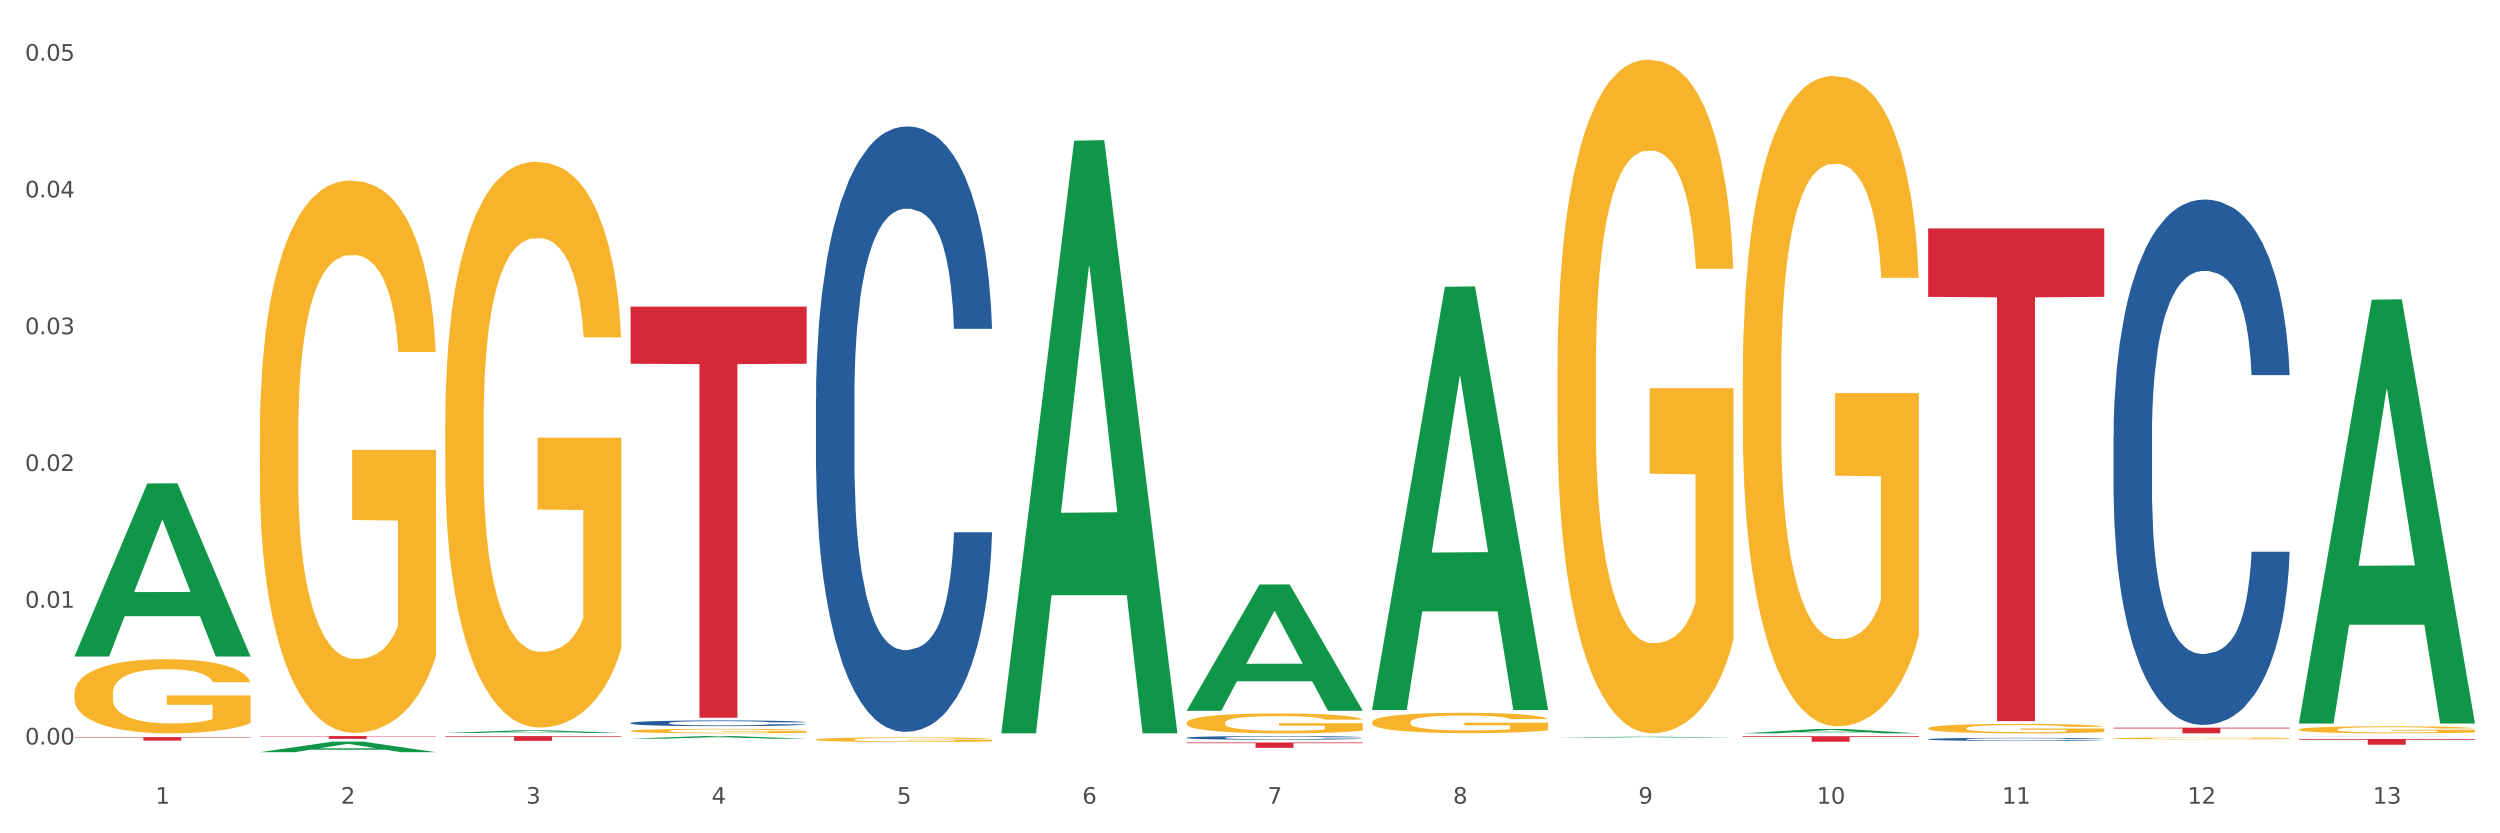 <?xml version="1.0" encoding="utf-8" standalone="no"?>
<!DOCTYPE svg PUBLIC "-//W3C//DTD SVG 1.1//EN"
  "http://www.w3.org/Graphics/SVG/1.1/DTD/svg11.dtd">
<svg xmlns:xlink="http://www.w3.org/1999/xlink" width="1080pt" height="360pt" viewBox="0 0 1080 360" xmlns="http://www.w3.org/2000/svg" version="1.1">
 <rect x="0" y="0" width="1080" height="360" fill="#333333" stroke="none"/>
 <defs>
  <style type="text/css">*{stroke-linejoin: round; stroke-linecap: butt}</style>
 </defs>
 <g id="figure_1">
  <g id="patch_1">
   <path d="M 0 360 
L 1080 360 
L 1080 0 
L 0 0 
z
" style="fill: #ffffff; stroke: #ffffff; stroke-linejoin: miter"/>
  </g>
  <g id="axes_1">
   <g id="matplotlib.axis_1">
    <g id="xtick_1">
     <g id="text_1">
      <!-- 1 -->
      <g style="fill: #4d4d4d" transform="translate(67.159 347.204) scale(0.096 -0.096)">
       <defs>
        <path id="DejaVuSans-31" d="M 794 531 
L 1825 531 
L 1825 4091 
L 703 3866 
L 703 4441 
L 1819 4666 
L 2450 4666 
L 2450 531 
L 3481 531 
L 3481 0 
L 794 0 
L 794 531 
z
" transform="scale(0.016)"/>
       </defs>
       <use xlink:href="#DejaVuSans-31"/>
      </g>
     </g>
    </g>
    <g id="xtick_2">
     <g id="text_2">
      <!-- 2 -->
      <g style="fill: #4d4d4d" transform="translate(147.238 347.204) scale(0.096 -0.096)">
       <defs>
        <path id="DejaVuSans-32" d="M 1228 531 
L 3431 531 
L 3431 0 
L 469 0 
L 469 531 
Q 828 903 1448 1529 
Q 2069 2156 2228 2338 
Q 2531 2678 2651 2914 
Q 2772 3150 2772 3378 
Q 2772 3750 2511 3984 
Q 2250 4219 1831 4219 
Q 1534 4219 1204 4116 
Q 875 4013 500 3803 
L 500 4441 
Q 881 4594 1212 4672 
Q 1544 4750 1819 4750 
Q 2544 4750 2975 4387 
Q 3406 4025 3406 3419 
Q 3406 3131 3298 2873 
Q 3191 2616 2906 2266 
Q 2828 2175 2409 1742 
Q 1991 1309 1228 531 
z
" transform="scale(0.016)"/>
       </defs>
       <use xlink:href="#DejaVuSans-32"/>
      </g>
     </g>
    </g>
    <g id="xtick_3">
     <g id="text_3">
      <!-- 3 -->
      <g style="fill: #4d4d4d" transform="translate(227.317 347.204) scale(0.096 -0.096)">
       <defs>
        <path id="DejaVuSans-33" d="M 2597 2516 
Q 3050 2419 3304 2112 
Q 3559 1806 3559 1356 
Q 3559 666 3084 287 
Q 2609 -91 1734 -91 
Q 1441 -91 1130 -33 
Q 819 25 488 141 
L 488 750 
Q 750 597 1062 519 
Q 1375 441 1716 441 
Q 2309 441 2620 675 
Q 2931 909 2931 1356 
Q 2931 1769 2642 2001 
Q 2353 2234 1838 2234 
L 1294 2234 
L 1294 2753 
L 1863 2753 
Q 2328 2753 2575 2939 
Q 2822 3125 2822 3475 
Q 2822 3834 2567 4026 
Q 2313 4219 1838 4219 
Q 1578 4219 1281 4162 
Q 984 4106 628 3988 
L 628 4550 
Q 988 4650 1302 4700 
Q 1616 4750 1894 4750 
Q 2613 4750 3031 4423 
Q 3450 4097 3450 3541 
Q 3450 3153 3228 2886 
Q 3006 2619 2597 2516 
z
" transform="scale(0.016)"/>
       </defs>
       <use xlink:href="#DejaVuSans-33"/>
      </g>
     </g>
    </g>
    <g id="xtick_4">
     <g id="text_4">
      <!-- 4 -->
      <g style="fill: #4d4d4d" transform="translate(307.396 347.204) scale(0.096 -0.096)">
       <defs>
        <path id="DejaVuSans-34" d="M 2419 4116 
L 825 1625 
L 2419 1625 
L 2419 4116 
z
M 2253 4666 
L 3047 4666 
L 3047 1625 
L 3713 1625 
L 3713 1100 
L 3047 1100 
L 3047 0 
L 2419 0 
L 2419 1100 
L 313 1100 
L 313 1709 
L 2253 4666 
z
" transform="scale(0.016)"/>
       </defs>
       <use xlink:href="#DejaVuSans-34"/>
      </g>
     </g>
    </g>
    <g id="xtick_5">
     <g id="text_5">
      <!-- 5 -->
      <g style="fill: #4d4d4d" transform="translate(387.475 347.204) scale(0.096 -0.096)">
       <defs>
        <path id="DejaVuSans-35" d="M 691 4666 
L 3169 4666 
L 3169 4134 
L 1269 4134 
L 1269 2991 
Q 1406 3038 1543 3061 
Q 1681 3084 1819 3084 
Q 2600 3084 3056 2656 
Q 3513 2228 3513 1497 
Q 3513 744 3044 326 
Q 2575 -91 1722 -91 
Q 1428 -91 1123 -41 
Q 819 9 494 109 
L 494 744 
Q 775 591 1075 516 
Q 1375 441 1709 441 
Q 2250 441 2565 725 
Q 2881 1009 2881 1497 
Q 2881 1984 2565 2268 
Q 2250 2553 1709 2553 
Q 1456 2553 1204 2497 
Q 953 2441 691 2322 
L 691 4666 
z
" transform="scale(0.016)"/>
       </defs>
       <use xlink:href="#DejaVuSans-35"/>
      </g>
     </g>
    </g>
    <g id="xtick_6">
     <g id="text_6">
      <!-- 6 -->
      <g style="fill: #4d4d4d" transform="translate(467.554 347.204) scale(0.096 -0.096)">
       <defs>
        <path id="DejaVuSans-36" d="M 2113 2584 
Q 1688 2584 1439 2293 
Q 1191 2003 1191 1497 
Q 1191 994 1439 701 
Q 1688 409 2113 409 
Q 2538 409 2786 701 
Q 3034 994 3034 1497 
Q 3034 2003 2786 2293 
Q 2538 2584 2113 2584 
z
M 3366 4563 
L 3366 3988 
Q 3128 4100 2886 4159 
Q 2644 4219 2406 4219 
Q 1781 4219 1451 3797 
Q 1122 3375 1075 2522 
Q 1259 2794 1537 2939 
Q 1816 3084 2150 3084 
Q 2853 3084 3261 2657 
Q 3669 2231 3669 1497 
Q 3669 778 3244 343 
Q 2819 -91 2113 -91 
Q 1303 -91 875 529 
Q 447 1150 447 2328 
Q 447 3434 972 4092 
Q 1497 4750 2381 4750 
Q 2619 4750 2861 4703 
Q 3103 4656 3366 4563 
z
" transform="scale(0.016)"/>
       </defs>
       <use xlink:href="#DejaVuSans-36"/>
      </g>
     </g>
    </g>
    <g id="xtick_7">
     <g id="text_7">
      <!-- 7 -->
      <g style="fill: #4d4d4d" transform="translate(547.634 347.204) scale(0.096 -0.096)">
       <defs>
        <path id="DejaVuSans-37" d="M 525 4666 
L 3525 4666 
L 3525 4397 
L 1831 0 
L 1172 0 
L 2766 4134 
L 525 4134 
L 525 4666 
z
" transform="scale(0.016)"/>
       </defs>
       <use xlink:href="#DejaVuSans-37"/>
      </g>
     </g>
    </g>
    <g id="xtick_8">
     <g id="text_8">
      <!-- 8 -->
      <g style="fill: #4d4d4d" transform="translate(627.713 347.204) scale(0.096 -0.096)">
       <defs>
        <path id="DejaVuSans-38" d="M 2034 2216 
Q 1584 2216 1326 1975 
Q 1069 1734 1069 1313 
Q 1069 891 1326 650 
Q 1584 409 2034 409 
Q 2484 409 2743 651 
Q 3003 894 3003 1313 
Q 3003 1734 2745 1975 
Q 2488 2216 2034 2216 
z
M 1403 2484 
Q 997 2584 770 2862 
Q 544 3141 544 3541 
Q 544 4100 942 4425 
Q 1341 4750 2034 4750 
Q 2731 4750 3128 4425 
Q 3525 4100 3525 3541 
Q 3525 3141 3298 2862 
Q 3072 2584 2669 2484 
Q 3125 2378 3379 2068 
Q 3634 1759 3634 1313 
Q 3634 634 3220 271 
Q 2806 -91 2034 -91 
Q 1263 -91 848 271 
Q 434 634 434 1313 
Q 434 1759 690 2068 
Q 947 2378 1403 2484 
z
M 1172 3481 
Q 1172 3119 1398 2916 
Q 1625 2713 2034 2713 
Q 2441 2713 2670 2916 
Q 2900 3119 2900 3481 
Q 2900 3844 2670 4047 
Q 2441 4250 2034 4250 
Q 1625 4250 1398 4047 
Q 1172 3844 1172 3481 
z
" transform="scale(0.016)"/>
       </defs>
       <use xlink:href="#DejaVuSans-38"/>
      </g>
     </g>
    </g>
    <g id="xtick_9">
     <g id="text_9">
      <!-- 9 -->
      <g style="fill: #4d4d4d" transform="translate(707.792 347.204) scale(0.096 -0.096)">
       <defs>
        <path id="DejaVuSans-39" d="M 703 97 
L 703 672 
Q 941 559 1184 500 
Q 1428 441 1663 441 
Q 2288 441 2617 861 
Q 2947 1281 2994 2138 
Q 2813 1869 2534 1725 
Q 2256 1581 1919 1581 
Q 1219 1581 811 2004 
Q 403 2428 403 3163 
Q 403 3881 828 4315 
Q 1253 4750 1959 4750 
Q 2769 4750 3195 4129 
Q 3622 3509 3622 2328 
Q 3622 1225 3098 567 
Q 2575 -91 1691 -91 
Q 1453 -91 1209 -44 
Q 966 3 703 97 
z
M 1959 2075 
Q 2384 2075 2632 2365 
Q 2881 2656 2881 3163 
Q 2881 3666 2632 3958 
Q 2384 4250 1959 4250 
Q 1534 4250 1286 3958 
Q 1038 3666 1038 3163 
Q 1038 2656 1286 2365 
Q 1534 2075 1959 2075 
z
" transform="scale(0.016)"/>
       </defs>
       <use xlink:href="#DejaVuSans-39"/>
      </g>
     </g>
    </g>
    <g id="xtick_10">
     <g id="text_10">
      <!-- 10 -->
      <g style="fill: #4d4d4d" transform="translate(784.817 347.204) scale(0.096 -0.096)">
       <defs>
        <path id="DejaVuSans-30" d="M 2034 4250 
Q 1547 4250 1301 3770 
Q 1056 3291 1056 2328 
Q 1056 1369 1301 889 
Q 1547 409 2034 409 
Q 2525 409 2770 889 
Q 3016 1369 3016 2328 
Q 3016 3291 2770 3770 
Q 2525 4250 2034 4250 
z
M 2034 4750 
Q 2819 4750 3233 4129 
Q 3647 3509 3647 2328 
Q 3647 1150 3233 529 
Q 2819 -91 2034 -91 
Q 1250 -91 836 529 
Q 422 1150 422 2328 
Q 422 3509 836 4129 
Q 1250 4750 2034 4750 
z
" transform="scale(0.016)"/>
       </defs>
       <use xlink:href="#DejaVuSans-31"/>
       <use xlink:href="#DejaVuSans-30" transform="translate(63.623 0)"/>
      </g>
     </g>
    </g>
    <g id="xtick_11">
     <g id="text_11">
      <!-- 11 -->
      <g style="fill: #4d4d4d" transform="translate(864.896 347.204) scale(0.096 -0.096)">
       <use xlink:href="#DejaVuSans-31"/>
       <use xlink:href="#DejaVuSans-31" transform="translate(63.623 0)"/>
      </g>
     </g>
    </g>
    <g id="xtick_12">
     <g id="text_12">
      <!-- 12 -->
      <g style="fill: #4d4d4d" transform="translate(944.975 347.204) scale(0.096 -0.096)">
       <use xlink:href="#DejaVuSans-31"/>
       <use xlink:href="#DejaVuSans-32" transform="translate(63.623 0)"/>
      </g>
     </g>
    </g>
    <g id="xtick_13">
     <g id="text_13">
      <!-- 13 -->
      <g style="fill: #4d4d4d" transform="translate(1025.054 347.204) scale(0.096 -0.096)">
       <use xlink:href="#DejaVuSans-31"/>
       <use xlink:href="#DejaVuSans-33" transform="translate(63.623 0)"/>
      </g>
     </g>
    </g>
    <g id="xtick_14"/>
    <g id="xtick_15"/>
    <g id="xtick_16"/>
    <g id="xtick_17"/>
    <g id="xtick_18"/>
    <g id="xtick_19"/>
    <g id="xtick_20"/>
    <g id="xtick_21"/>
    <g id="xtick_22"/>
    <g id="xtick_23"/>
    <g id="xtick_24"/>
    <g id="xtick_25"/>
   </g>
   <g id="matplotlib.axis_2">
    <g id="ytick_1">
     <g id="text_14">
      <!-- 0.00 -->
      <g style="fill: #4d4d4d" transform="translate(10.8 321.628) scale(0.096 -0.096)">
       <defs>
        <path id="DejaVuSans-2e" d="M 684 794 
L 1344 794 
L 1344 0 
L 684 0 
L 684 794 
z
" transform="scale(0.016)"/>
       </defs>
       <use xlink:href="#DejaVuSans-30"/>
       <use xlink:href="#DejaVuSans-2e" transform="translate(63.623 0)"/>
       <use xlink:href="#DejaVuSans-30" transform="translate(95.41 0)"/>
       <use xlink:href="#DejaVuSans-30" transform="translate(159.033 0)"/>
      </g>
     </g>
    </g>
    <g id="ytick_2">
     <g id="text_15">
      <!-- 0.01 -->
      <g style="fill: #4d4d4d" transform="translate(10.8 262.544) scale(0.096 -0.096)">
       <use xlink:href="#DejaVuSans-30"/>
       <use xlink:href="#DejaVuSans-2e" transform="translate(63.623 0)"/>
       <use xlink:href="#DejaVuSans-30" transform="translate(95.41 0)"/>
       <use xlink:href="#DejaVuSans-31" transform="translate(159.033 0)"/>
      </g>
     </g>
    </g>
    <g id="ytick_3">
     <g id="text_16">
      <!-- 0.02 -->
      <g style="fill: #4d4d4d" transform="translate(10.8 203.46) scale(0.096 -0.096)">
       <use xlink:href="#DejaVuSans-30"/>
       <use xlink:href="#DejaVuSans-2e" transform="translate(63.623 0)"/>
       <use xlink:href="#DejaVuSans-30" transform="translate(95.41 0)"/>
       <use xlink:href="#DejaVuSans-32" transform="translate(159.033 0)"/>
      </g>
     </g>
    </g>
    <g id="ytick_4">
     <g id="text_17">
      <!-- 0.03 -->
      <g style="fill: #4d4d4d" transform="translate(10.8 144.376) scale(0.096 -0.096)">
       <use xlink:href="#DejaVuSans-30"/>
       <use xlink:href="#DejaVuSans-2e" transform="translate(63.623 0)"/>
       <use xlink:href="#DejaVuSans-30" transform="translate(95.41 0)"/>
       <use xlink:href="#DejaVuSans-33" transform="translate(159.033 0)"/>
      </g>
     </g>
    </g>
    <g id="ytick_5">
     <g id="text_18">
      <!-- 0.04 -->
      <g style="fill: #4d4d4d" transform="translate(10.8 85.292) scale(0.096 -0.096)">
       <use xlink:href="#DejaVuSans-30"/>
       <use xlink:href="#DejaVuSans-2e" transform="translate(63.623 0)"/>
       <use xlink:href="#DejaVuSans-30" transform="translate(95.41 0)"/>
       <use xlink:href="#DejaVuSans-34" transform="translate(159.033 0)"/>
      </g>
     </g>
    </g>
    <g id="ytick_6">
     <g id="text_19">
      <!-- 0.05 -->
      <g style="fill: #4d4d4d" transform="translate(10.8 26.208) scale(0.096 -0.096)">
       <use xlink:href="#DejaVuSans-30"/>
       <use xlink:href="#DejaVuSans-2e" transform="translate(63.623 0)"/>
       <use xlink:href="#DejaVuSans-30" transform="translate(95.41 0)"/>
       <use xlink:href="#DejaVuSans-35" transform="translate(159.033 0)"/>
      </g>
     </g>
    </g>
    <g id="ytick_7"/>
    <g id="ytick_8"/>
    <g id="ytick_9"/>
    <g id="ytick_10"/>
    <g id="ytick_11"/>
   </g>
   <g id="PolyCollection_1">
    <path d="M 32.175 283.469 
L 32.253 283.399 
L 63.625 208.855 
L 76.644 208.785 
L 108.25 283.61 
L 93.192 283.61 
L 86.369 266.186 
L 53.978 266.186 
L 53.743 266.467 
L 47.155 283.61 
L 32.175 283.61 
L 32.175 283.469 
L 58.056 255.788 
L 82.291 255.717 
L 70.291 224.734 
L 70.134 224.593 
L 69.977 224.804 
L 57.978 255.717 
L 58.056 255.788 
L 32.175 283.469 
z
" clip-path="url(#p9c49505c42)" style="fill: #109648"/>
    <path d="M 832.967 98.657 
L 909.042 98.657 
L 909.042 128.241 
L 879.116 128.441 
L 879.116 311.541 
L 862.712 311.541 
L 862.712 128.441 
L 832.967 128.241 
L 832.967 98.857 
L 832.967 98.657 
z
" clip-path="url(#p9c49505c42)" style="fill: #d62839"/>
    <path d="M 752.887 318.047 
L 828.963 318.047 
L 828.963 318.379 
L 799.037 318.381 
L 799.037 320.433 
L 782.632 320.433 
L 782.632 318.381 
L 752.887 318.379 
L 752.887 318.049 
L 752.887 318.047 
z
" clip-path="url(#p9c49505c42)" style="fill: #d62839"/>
    <path d="M 512.65 320.738 
L 588.725 320.738 
L 588.725 321.065 
L 558.8 321.067 
L 558.8 323.091 
L 542.395 323.091 
L 542.395 321.067 
L 512.65 321.065 
L 512.65 320.74 
L 512.65 320.738 
z
" clip-path="url(#p9c49505c42)" style="fill: #d62839"/>
    <path d="M 272.412 132.459 
L 348.488 132.459 
L 348.488 157.139 
L 318.562 157.306 
L 318.562 310.056 
L 302.157 310.056 
L 302.157 157.306 
L 272.412 157.139 
L 272.412 132.626 
L 272.412 132.459 
z
" clip-path="url(#p9c49505c42)" style="fill: #d62839"/>
    <path d="M 192.333 317.981 
L 268.408 317.981 
L 268.408 318.268 
L 238.483 318.27 
L 238.483 320.046 
L 222.078 320.046 
L 222.078 318.27 
L 192.333 318.268 
L 192.333 317.983 
L 192.333 317.981 
z
" clip-path="url(#p9c49505c42)" style="fill: #d62839"/>
    <path d="M 112.254 188.246 
L 112.344 188.028 
L 112.344 180.181 
L 112.524 173.424 
L 113.422 157.075 
L 114.769 143.561 
L 115.757 136.368 
L 116.745 130.483 
L 117.913 124.597 
L 119.35 118.494 
L 121.954 109.557 
L 123.571 104.98 
L 125.547 100.184 
L 129.14 93.209 
L 131.744 89.286 
L 134.439 86.016 
L 138.84 82.093 
L 141.714 80.349 
L 144.768 79.041 
L 148.45 78.169 
L 151.235 77.951 
L 157.342 78.605 
L 162.552 80.567 
L 165.067 82.093 
L 168.3 84.708 
L 170.007 86.452 
L 172.791 89.94 
L 175.665 94.517 
L 177.641 98.441 
L 180.605 105.852 
L 182.85 113.263 
L 184.916 122.418 
L 185.994 128.739 
L 186.802 134.624 
L 187.521 141.381 
L 188.24 152.062 
L 172.072 152.062 
L 171.444 144.433 
L 170.456 137.24 
L 169.019 130.265 
L 167.761 125.905 
L 165.606 120.456 
L 163.63 116.968 
L 161.564 114.353 
L 159.049 112.173 
L 157.073 111.083 
L 154.289 110.211 
L 148.81 110.429 
L 145.127 112.173 
L 142.612 114.353 
L 140.996 116.314 
L 139.559 118.494 
L 137.942 121.546 
L 136.056 126.123 
L 134.708 130.265 
L 133.361 135.496 
L 132.283 140.727 
L 131.295 146.831 
L 130.487 153.37 
L 129.858 160.127 
L 129.319 168.41 
L 128.87 182.142 
L 128.87 212.005 
L 129.05 218.762 
L 129.499 227.699 
L 130.038 234.456 
L 130.936 242.521 
L 131.744 247.971 
L 133.271 255.818 
L 134.978 262.357 
L 136.325 266.498 
L 137.672 269.986 
L 140.008 274.781 
L 142.612 278.705 
L 144.858 281.103 
L 147.912 283.282 
L 149.977 284.154 
L 151.774 284.59 
L 156.175 284.59 
L 159.318 283.936 
L 162.821 282.41 
L 165.516 280.449 
L 167.761 278.051 
L 170.276 274.127 
L 171.893 270.422 
L 171.893 224.865 
L 152.133 224.647 
L 152.133 194.349 
L 188.329 194.349 
L 188.329 283.282 
L 186.802 287.86 
L 185.096 292.001 
L 183.3 295.707 
L 180.605 300.284 
L 177.372 304.644 
L 174.497 307.695 
L 171.444 310.311 
L 167.851 312.709 
L 163.181 314.888 
L 160.306 315.76 
L 156.714 316.414 
L 152.492 316.632 
L 148.81 316.196 
L 145.217 315.106 
L 141.445 313.145 
L 137.762 310.311 
L 134.978 307.477 
L 132.194 303.99 
L 129.23 299.412 
L 126.894 295.053 
L 125.098 291.129 
L 123.122 286.116 
L 120.966 279.577 
L 119.35 273.691 
L 117.913 267.588 
L 116.386 259.741 
L 115.308 252.984 
L 114.23 244.483 
L 113.601 238.162 
L 112.883 228.353 
L 112.344 214.621 
L 112.254 188.246 
z
" clip-path="url(#p9c49505c42)" style="fill: #f7b32b"/>
    <path d="M 32.175 318.429 
L 108.25 318.429 
L 108.25 318.638 
L 78.325 318.639 
L 78.325 319.935 
L 61.92 319.935 
L 61.92 318.639 
L 32.175 318.638 
L 32.175 318.43 
L 32.175 318.429 
z
" clip-path="url(#p9c49505c42)" style="fill: #d62839"/>
    <path d="M 272.412 312.338 
L 272.502 312.336 
L 272.502 312.273 
L 272.772 312.187 
L 273.761 312.028 
L 275.02 311.908 
L 277.178 311.768 
L 278.347 311.709 
L 279.876 311.644 
L 283.023 311.537 
L 286.62 311.447 
L 289.138 311.397 
L 291.027 311.365 
L 295.253 311.309 
L 297.681 311.284 
L 300.199 311.263 
L 302.357 311.25 
L 305.954 311.234 
L 308.831 311.227 
L 312.159 311.225 
L 314.946 311.227 
L 318.633 311.236 
L 324.028 311.263 
L 326.097 311.279 
L 328.884 311.306 
L 331.762 311.343 
L 334.1 311.379 
L 336.798 311.431 
L 339.585 311.499 
L 342.283 311.585 
L 344.171 311.664 
L 345.7 311.748 
L 347.049 311.849 
L 348.038 311.96 
L 348.488 312.053 
L 332.032 312.053 
L 331.582 311.969 
L 330.683 311.879 
L 329.784 311.818 
L 328.794 311.768 
L 327.266 311.711 
L 325.917 311.675 
L 323.669 311.632 
L 321.601 311.605 
L 319.892 311.589 
L 317.824 311.576 
L 313.418 311.562 
L 310.27 311.562 
L 308.292 311.567 
L 305.864 311.578 
L 303.796 311.594 
L 301.368 311.621 
L 299.479 311.65 
L 297.591 311.689 
L 296.512 311.716 
L 294.893 311.766 
L 293.814 311.806 
L 292.375 311.877 
L 291.566 311.926 
L 290.127 312.055 
L 289.498 312.15 
L 289.228 312.216 
L 289.048 312.289 
L 289.048 312.642 
L 289.588 312.8 
L 290.037 312.868 
L 290.757 312.945 
L 292.106 313.044 
L 294.084 313.142 
L 296.152 313.212 
L 297.861 313.255 
L 299.479 313.287 
L 301.098 313.311 
L 303.076 313.334 
L 304.695 313.348 
L 307.123 313.361 
L 310 313.368 
L 312.249 313.368 
L 316.835 313.357 
L 318.903 313.345 
L 320.881 313.33 
L 323.039 313.305 
L 324.748 313.278 
L 325.737 313.257 
L 327.356 313.214 
L 328.615 313.169 
L 329.694 313.117 
L 330.413 313.072 
L 331.222 313.004 
L 331.852 312.927 
L 332.032 312.886 
L 348.488 312.886 
L 348.128 312.967 
L 347.498 313.047 
L 346.24 313.153 
L 345.25 313.214 
L 343.722 313.289 
L 342.103 313.352 
L 339.855 313.422 
L 337.787 313.474 
L 335.629 313.52 
L 333.291 313.56 
L 329.064 313.617 
L 327.535 313.633 
L 324.298 313.66 
L 321.78 313.676 
L 318.094 313.692 
L 314.317 313.701 
L 310.36 313.703 
L 306.853 313.698 
L 302.986 313.685 
L 300.558 313.671 
L 297.861 313.651 
L 294.713 313.619 
L 291.746 313.581 
L 288.958 313.536 
L 286.351 313.483 
L 283.923 313.425 
L 280.775 313.327 
L 278.437 313.232 
L 276.729 313.144 
L 275.56 313.069 
L 274.391 312.974 
L 273.761 312.909 
L 272.772 312.75 
L 272.412 312.603 
L 272.412 312.338 
z
" clip-path="url(#p9c49505c42)" style="fill: #255c99"/>
    <path d="M 352.492 172.138 
L 352.582 171.899 
L 352.582 165.211 
L 352.851 156.134 
L 353.84 139.413 
L 355.099 126.753 
L 357.258 111.943 
L 358.427 105.733 
L 359.955 98.806 
L 363.103 87.579 
L 366.699 78.024 
L 369.217 72.769 
L 371.106 69.425 
L 375.332 63.453 
L 377.76 60.826 
L 380.278 58.676 
L 382.436 57.243 
L 386.033 55.57 
L 388.911 54.854 
L 392.238 54.615 
L 395.025 54.854 
L 398.712 55.809 
L 404.108 58.676 
L 406.176 60.348 
L 408.963 63.214 
L 411.841 67.036 
L 414.179 70.858 
L 416.877 76.352 
L 419.664 83.518 
L 422.362 92.595 
L 424.25 100.955 
L 425.779 109.794 
L 427.128 120.543 
L 428.117 132.247 
L 428.567 142.041 
L 412.111 142.041 
L 411.661 133.203 
L 410.762 123.648 
L 409.863 117.199 
L 408.874 111.943 
L 407.345 105.972 
L 405.996 102.15 
L 403.748 97.611 
L 401.68 94.745 
L 399.971 93.073 
L 397.903 91.64 
L 393.497 90.206 
L 390.349 90.206 
L 388.371 90.684 
L 385.943 91.878 
L 383.875 93.551 
L 381.447 96.417 
L 379.559 99.522 
L 377.67 103.583 
L 376.591 106.449 
L 374.972 111.705 
L 373.893 116.004 
L 372.455 123.409 
L 371.645 128.664 
L 370.207 142.28 
L 369.577 152.312 
L 369.307 159.239 
L 369.127 166.883 
L 369.127 204.147 
L 369.667 220.867 
L 370.117 228.034 
L 370.836 236.155 
L 372.185 246.665 
L 374.163 256.937 
L 376.231 264.342 
L 377.94 268.88 
L 379.559 272.224 
L 381.177 274.852 
L 383.155 277.24 
L 384.774 278.674 
L 387.202 280.107 
L 390.08 280.823 
L 392.328 280.823 
L 396.914 279.629 
L 398.982 278.435 
L 400.96 276.763 
L 403.118 274.135 
L 404.827 271.269 
L 405.816 269.119 
L 407.435 264.58 
L 408.694 259.803 
L 409.773 254.309 
L 410.492 249.532 
L 411.302 242.366 
L 411.931 234.244 
L 412.111 229.944 
L 428.567 229.944 
L 428.207 238.544 
L 427.578 246.904 
L 426.319 258.131 
L 425.33 264.58 
L 423.801 272.463 
L 422.182 279.151 
L 419.934 286.556 
L 417.866 292.05 
L 415.708 296.828 
L 413.37 301.127 
L 409.143 307.099 
L 407.615 308.771 
L 404.377 311.637 
L 401.86 313.31 
L 398.173 314.982 
L 394.396 315.937 
L 390.439 316.176 
L 386.932 315.698 
L 383.066 314.265 
L 380.638 312.832 
L 377.94 310.682 
L 374.793 307.338 
L 371.825 303.277 
L 369.038 298.5 
L 366.43 293.006 
L 364.002 286.795 
L 360.854 276.524 
L 358.516 266.491 
L 356.808 257.175 
L 355.639 249.293 
L 354.47 239.26 
L 353.84 232.333 
L 352.851 215.612 
L 352.492 200.086 
L 352.492 172.138 
z
" clip-path="url(#p9c49505c42)" style="fill: #255c99"/>
    <path d="M 512.65 318.695 
L 512.74 318.693 
L 512.74 318.653 
L 513.01 318.597 
L 513.999 318.496 
L 515.258 318.419 
L 517.416 318.329 
L 518.585 318.291 
L 520.114 318.249 
L 523.261 318.181 
L 526.858 318.123 
L 529.376 318.091 
L 531.264 318.071 
L 535.49 318.035 
L 537.918 318.019 
L 540.436 318.006 
L 542.594 317.997 
L 546.191 317.987 
L 549.069 317.982 
L 552.396 317.981 
L 555.184 317.982 
L 558.871 317.988 
L 564.266 318.006 
L 566.334 318.016 
L 569.122 318.033 
L 571.999 318.056 
L 574.337 318.08 
L 577.035 318.113 
L 579.823 318.156 
L 582.52 318.212 
L 584.409 318.262 
L 585.937 318.316 
L 587.286 318.381 
L 588.275 318.452 
L 588.725 318.512 
L 572.269 318.512 
L 571.819 318.458 
L 570.92 318.4 
L 570.021 318.361 
L 569.032 318.329 
L 567.503 318.293 
L 566.154 318.27 
L 563.906 318.242 
L 561.838 318.225 
L 560.129 318.214 
L 558.061 318.206 
L 553.655 318.197 
L 550.508 318.197 
L 548.529 318.2 
L 546.101 318.207 
L 544.033 318.217 
L 541.605 318.235 
L 539.717 318.254 
L 537.828 318.278 
L 536.749 318.296 
L 535.131 318.328 
L 534.052 318.354 
L 532.613 318.399 
L 531.804 318.431 
L 530.365 318.513 
L 529.735 318.574 
L 529.466 318.616 
L 529.286 318.663 
L 529.286 318.889 
L 529.825 318.99 
L 530.275 319.034 
L 530.994 319.083 
L 532.343 319.147 
L 534.321 319.21 
L 536.39 319.254 
L 538.098 319.282 
L 539.717 319.302 
L 541.335 319.318 
L 543.314 319.333 
L 544.932 319.341 
L 547.36 319.35 
L 550.238 319.355 
L 552.486 319.355 
L 557.072 319.347 
L 559.14 319.34 
L 561.119 319.33 
L 563.277 319.314 
L 564.985 319.297 
L 565.974 319.283 
L 567.593 319.256 
L 568.852 319.227 
L 569.931 319.194 
L 570.65 319.165 
L 571.46 319.121 
L 572.089 319.072 
L 572.269 319.046 
L 588.725 319.046 
L 588.365 319.098 
L 587.736 319.149 
L 586.477 319.217 
L 585.488 319.256 
L 583.959 319.304 
L 582.341 319.344 
L 580.092 319.389 
L 578.024 319.423 
L 575.866 319.452 
L 573.528 319.478 
L 569.302 319.514 
L 567.773 319.524 
L 564.536 319.542 
L 562.018 319.552 
L 558.331 319.562 
L 554.554 319.568 
L 550.598 319.569 
L 547.091 319.566 
L 543.224 319.558 
L 540.796 319.549 
L 538.098 319.536 
L 534.951 319.516 
L 531.983 319.491 
L 529.196 319.462 
L 526.588 319.429 
L 524.16 319.391 
L 521.013 319.328 
L 518.675 319.268 
L 516.966 319.211 
L 515.797 319.163 
L 514.628 319.102 
L 513.999 319.06 
L 513.01 318.959 
L 512.65 318.864 
L 512.65 318.695 
z
" clip-path="url(#p9c49505c42)" style="fill: #255c99"/>
    <path d="M 832.967 319.334 
L 833.056 319.332 
L 833.056 319.299 
L 833.326 319.253 
L 834.315 319.168 
L 835.574 319.104 
L 837.732 319.029 
L 838.901 318.998 
L 840.43 318.963 
L 843.577 318.906 
L 847.174 318.858 
L 849.692 318.832 
L 851.581 318.815 
L 855.807 318.784 
L 858.235 318.771 
L 860.753 318.76 
L 862.911 318.753 
L 866.508 318.745 
L 869.385 318.741 
L 872.713 318.74 
L 875.5 318.741 
L 879.187 318.746 
L 884.583 318.76 
L 886.651 318.769 
L 889.438 318.783 
L 892.316 318.803 
L 894.654 318.822 
L 897.352 318.85 
L 900.139 318.886 
L 902.837 318.932 
L 904.725 318.974 
L 906.254 319.019 
L 907.603 319.073 
L 908.592 319.132 
L 909.042 319.182 
L 892.586 319.182 
L 892.136 319.137 
L 891.237 319.089 
L 890.338 319.056 
L 889.348 319.029 
L 887.82 318.999 
L 886.471 318.98 
L 884.223 318.957 
L 882.155 318.943 
L 880.446 318.934 
L 878.378 318.927 
L 873.972 318.92 
L 870.824 318.92 
L 868.846 318.922 
L 866.418 318.928 
L 864.35 318.937 
L 861.922 318.951 
L 860.033 318.967 
L 858.145 318.987 
L 857.066 319.002 
L 855.447 319.028 
L 854.368 319.05 
L 852.929 319.087 
L 852.12 319.114 
L 850.681 319.183 
L 850.052 319.233 
L 849.782 319.268 
L 849.602 319.307 
L 849.602 319.495 
L 850.142 319.58 
L 850.591 319.616 
L 851.311 319.657 
L 852.66 319.71 
L 854.638 319.762 
L 856.706 319.799 
L 858.415 319.822 
L 860.033 319.839 
L 861.652 319.853 
L 863.63 319.865 
L 865.249 319.872 
L 867.677 319.879 
L 870.554 319.883 
L 872.803 319.883 
L 877.389 319.877 
L 879.457 319.871 
L 881.435 319.862 
L 883.593 319.849 
L 885.302 319.834 
L 886.291 319.824 
L 887.91 319.801 
L 889.169 319.777 
L 890.248 319.749 
L 890.967 319.725 
L 891.776 319.688 
L 892.406 319.647 
L 892.586 319.626 
L 909.042 319.626 
L 908.682 319.669 
L 908.053 319.711 
L 906.794 319.768 
L 905.804 319.801 
L 904.276 319.841 
L 902.657 319.874 
L 900.409 319.912 
L 898.341 319.939 
L 896.183 319.964 
L 893.845 319.985 
L 889.618 320.016 
L 888.09 320.024 
L 884.852 320.038 
L 882.334 320.047 
L 878.648 320.055 
L 874.871 320.06 
L 870.914 320.061 
L 867.407 320.059 
L 863.54 320.052 
L 861.113 320.044 
L 858.415 320.034 
L 855.268 320.017 
L 852.3 319.996 
L 849.512 319.972 
L 846.905 319.944 
L 844.477 319.913 
L 841.329 319.861 
L 838.991 319.81 
L 837.283 319.763 
L 836.114 319.723 
L 834.945 319.673 
L 834.315 319.638 
L 833.326 319.553 
L 832.967 319.475 
L 832.967 319.334 
z
" clip-path="url(#p9c49505c42)" style="fill: #255c99"/>
    <path d="M 913.046 188.186 
L 913.136 187.979 
L 913.136 182.175 
L 913.405 174.297 
L 914.395 159.786 
L 915.653 148.799 
L 917.812 135.947 
L 918.981 130.557 
L 920.509 124.545 
L 923.657 114.802 
L 927.254 106.51 
L 929.771 101.95 
L 931.66 99.047 
L 935.886 93.865 
L 938.314 91.585 
L 940.832 89.719 
L 942.99 88.475 
L 946.587 87.024 
L 949.465 86.402 
L 952.792 86.195 
L 955.579 86.402 
L 959.266 87.231 
L 964.662 89.719 
L 966.73 91.17 
L 969.518 93.658 
L 972.395 96.974 
L 974.733 100.291 
L 977.431 105.059 
L 980.218 111.278 
L 982.916 119.155 
L 984.805 126.411 
L 986.333 134.081 
L 987.682 143.41 
L 988.671 153.567 
L 989.121 162.067 
L 972.665 162.067 
L 972.215 154.396 
L 971.316 146.104 
L 970.417 140.507 
L 969.428 135.947 
L 967.899 130.764 
L 966.55 127.447 
L 964.302 123.509 
L 962.234 121.021 
L 960.525 119.57 
L 958.457 118.326 
L 954.051 117.082 
L 950.903 117.082 
L 948.925 117.497 
L 946.497 118.534 
L 944.429 119.985 
L 942.001 122.472 
L 940.113 125.167 
L 938.224 128.691 
L 937.145 131.179 
L 935.527 135.739 
L 934.447 139.471 
L 933.009 145.897 
L 932.199 150.458 
L 930.761 162.274 
L 930.131 170.98 
L 929.861 176.992 
L 929.681 183.626 
L 929.681 215.965 
L 930.221 230.475 
L 930.671 236.694 
L 931.39 243.743 
L 932.739 252.864 
L 934.717 261.778 
L 936.785 268.204 
L 938.494 272.143 
L 940.113 275.045 
L 941.731 277.325 
L 943.71 279.398 
L 945.328 280.642 
L 947.756 281.886 
L 950.634 282.508 
L 952.882 282.508 
L 957.468 281.471 
L 959.536 280.435 
L 961.514 278.984 
L 963.673 276.703 
L 965.381 274.216 
L 966.37 272.35 
L 967.989 268.411 
L 969.248 264.265 
L 970.327 259.497 
L 971.046 255.351 
L 971.856 249.132 
L 972.485 242.084 
L 972.665 238.353 
L 989.121 238.353 
L 988.761 245.816 
L 988.132 253.071 
L 986.873 262.814 
L 985.884 268.411 
L 984.355 275.252 
L 982.736 281.057 
L 980.488 287.483 
L 978.42 292.251 
L 976.262 296.397 
L 973.924 300.128 
L 969.697 305.311 
L 968.169 306.762 
L 964.931 309.249 
L 962.414 310.701 
L 958.727 312.152 
L 954.95 312.981 
L 950.993 313.188 
L 947.486 312.774 
L 943.62 311.53 
L 941.192 310.286 
L 938.494 308.42 
L 935.347 305.518 
L 932.379 301.994 
L 929.592 297.848 
L 926.984 293.08 
L 924.556 287.69 
L 921.409 278.776 
L 919.071 270.07 
L 917.362 261.985 
L 916.193 255.144 
L 915.024 246.438 
L 914.395 240.426 
L 913.405 225.915 
L 913.046 212.44 
L 913.046 188.186 
z
" clip-path="url(#p9c49505c42)" style="fill: #255c99"/>
    <path d="M 993.125 318.016 
L 993.215 318.016 
L 993.215 318.014 
L 993.485 318.011 
L 994.474 318.006 
L 995.733 318.003 
L 997.891 317.998 
L 999.06 317.996 
L 1000.588 317.994 
L 1003.736 317.991 
L 1007.333 317.988 
L 1009.851 317.986 
L 1011.739 317.985 
L 1015.965 317.984 
L 1018.393 317.983 
L 1020.911 317.982 
L 1023.069 317.982 
L 1026.666 317.981 
L 1029.544 317.981 
L 1032.871 317.981 
L 1035.659 317.981 
L 1039.345 317.981 
L 1044.741 317.982 
L 1046.809 317.983 
L 1049.597 317.983 
L 1052.474 317.985 
L 1054.812 317.986 
L 1057.51 317.987 
L 1060.298 317.99 
L 1062.995 317.992 
L 1064.884 317.995 
L 1066.412 317.997 
L 1067.761 318.001 
L 1068.75 318.004 
L 1069.2 318.007 
L 1052.744 318.007 
L 1052.294 318.004 
L 1051.395 318.002 
L 1050.496 318 
L 1049.507 317.998 
L 1047.978 317.996 
L 1046.629 317.995 
L 1044.381 317.994 
L 1042.313 317.993 
L 1040.604 317.992 
L 1038.536 317.992 
L 1034.13 317.992 
L 1030.983 317.992 
L 1029.004 317.992 
L 1026.576 317.992 
L 1024.508 317.993 
L 1022.08 317.993 
L 1020.192 317.994 
L 1018.303 317.996 
L 1017.224 317.996 
L 1015.606 317.998 
L 1014.527 317.999 
L 1013.088 318.002 
L 1012.278 318.003 
L 1010.84 318.007 
L 1010.21 318.01 
L 1009.94 318.012 
L 1009.761 318.015 
L 1009.761 318.026 
L 1010.3 318.031 
L 1010.75 318.033 
L 1011.469 318.035 
L 1012.818 318.038 
L 1014.796 318.041 
L 1016.865 318.044 
L 1018.573 318.045 
L 1020.192 318.046 
L 1021.81 318.047 
L 1023.789 318.048 
L 1025.407 318.048 
L 1027.835 318.048 
L 1030.713 318.049 
L 1032.961 318.049 
L 1037.547 318.048 
L 1039.615 318.048 
L 1041.594 318.047 
L 1043.752 318.047 
L 1045.46 318.046 
L 1046.449 318.045 
L 1048.068 318.044 
L 1049.327 318.042 
L 1050.406 318.041 
L 1051.125 318.039 
L 1051.935 318.037 
L 1052.564 318.035 
L 1052.744 318.033 
L 1069.2 318.033 
L 1068.84 318.036 
L 1068.211 318.038 
L 1066.952 318.042 
L 1065.963 318.044 
L 1064.434 318.046 
L 1062.815 318.048 
L 1060.567 318.05 
L 1058.499 318.052 
L 1056.341 318.053 
L 1054.003 318.055 
L 1049.777 318.057 
L 1048.248 318.057 
L 1045.011 318.058 
L 1042.493 318.058 
L 1038.806 318.059 
L 1035.029 318.059 
L 1031.072 318.059 
L 1027.565 318.059 
L 1023.699 318.059 
L 1021.271 318.058 
L 1018.573 318.058 
L 1015.426 318.057 
L 1012.458 318.055 
L 1009.671 318.054 
L 1007.063 318.052 
L 1004.635 318.05 
L 1001.488 318.047 
L 999.15 318.044 
L 997.441 318.042 
L 996.272 318.039 
L 995.103 318.036 
L 994.474 318.034 
L 993.485 318.029 
L 993.125 318.024 
L 993.125 318.016 
z
" clip-path="url(#p9c49505c42)" style="fill: #255c99"/>
    <path d="M 993.125 315.162 
L 993.215 315.159 
L 993.215 315.058 
L 993.394 314.971 
L 994.292 314.761 
L 995.64 314.587 
L 996.628 314.495 
L 997.616 314.419 
L 998.783 314.344 
L 1000.22 314.265 
L 1002.825 314.15 
L 1004.442 314.092 
L 1006.418 314.03 
L 1010.01 313.94 
L 1012.615 313.89 
L 1015.31 313.848 
L 1019.711 313.797 
L 1022.585 313.775 
L 1025.639 313.758 
L 1029.321 313.747 
L 1032.105 313.744 
L 1038.213 313.752 
L 1043.422 313.778 
L 1045.937 313.797 
L 1049.171 313.831 
L 1050.877 313.853 
L 1053.662 313.898 
L 1056.536 313.957 
L 1058.512 314.007 
L 1061.476 314.103 
L 1063.721 314.198 
L 1065.787 314.316 
L 1066.865 314.397 
L 1067.673 314.473 
L 1068.392 314.559 
L 1069.11 314.697 
L 1052.943 314.697 
L 1052.314 314.599 
L 1051.326 314.506 
L 1049.889 314.417 
L 1048.632 314.36 
L 1046.476 314.29 
L 1044.5 314.246 
L 1042.434 314.212 
L 1039.92 314.184 
L 1037.944 314.17 
L 1035.159 314.159 
L 1029.68 314.162 
L 1025.998 314.184 
L 1023.483 314.212 
L 1021.866 314.237 
L 1020.429 314.265 
L 1018.813 314.304 
L 1016.926 314.363 
L 1015.579 314.417 
L 1014.232 314.484 
L 1013.154 314.551 
L 1012.166 314.629 
L 1011.358 314.714 
L 1010.729 314.8 
L 1010.19 314.907 
L 1009.741 315.083 
L 1009.741 315.467 
L 1009.921 315.554 
L 1010.37 315.669 
L 1010.909 315.756 
L 1011.807 315.859 
L 1012.615 315.929 
L 1014.142 316.03 
L 1015.849 316.114 
L 1017.196 316.168 
L 1018.543 316.212 
L 1020.878 316.274 
L 1023.483 316.325 
L 1025.728 316.355 
L 1028.782 316.383 
L 1030.848 316.395 
L 1032.644 316.4 
L 1037.045 316.4 
L 1040.189 316.392 
L 1043.692 316.372 
L 1046.386 316.347 
L 1048.632 316.316 
L 1051.147 316.266 
L 1052.763 316.218 
L 1052.763 315.632 
L 1033.004 315.63 
L 1033.004 315.24 
L 1069.2 315.24 
L 1069.2 316.383 
L 1067.673 316.442 
L 1065.967 316.495 
L 1064.17 316.543 
L 1061.476 316.602 
L 1058.242 316.658 
L 1055.368 316.697 
L 1052.314 316.731 
L 1048.722 316.762 
L 1044.051 316.79 
L 1041.177 316.801 
L 1037.584 316.809 
L 1033.363 316.812 
L 1029.68 316.806 
L 1026.088 316.792 
L 1022.315 316.767 
L 1018.633 316.731 
L 1015.849 316.694 
L 1013.064 316.65 
L 1010.1 316.591 
L 1007.765 316.535 
L 1005.969 316.484 
L 1003.993 316.42 
L 1001.837 316.336 
L 1000.22 316.26 
L 998.783 316.182 
L 997.256 316.081 
L 996.179 315.994 
L 995.101 315.885 
L 994.472 315.803 
L 993.754 315.677 
L 993.215 315.501 
L 993.125 315.162 
z
" clip-path="url(#p9c49505c42)" style="fill: #f7b32b"/>
    <path d="M 913.046 318.964 
L 913.135 318.963 
L 913.135 318.936 
L 913.315 318.913 
L 914.213 318.857 
L 915.561 318.81 
L 916.549 318.785 
L 917.537 318.765 
L 918.704 318.745 
L 920.141 318.724 
L 922.746 318.693 
L 924.363 318.677 
L 926.339 318.661 
L 929.931 318.637 
L 932.536 318.623 
L 935.231 318.612 
L 939.632 318.599 
L 942.506 318.592 
L 945.559 318.588 
L 949.242 318.585 
L 952.026 318.584 
L 958.134 318.586 
L 963.343 318.593 
L 965.858 318.599 
L 969.092 318.608 
L 970.798 318.614 
L 973.582 318.626 
L 976.457 318.641 
L 978.433 318.655 
L 981.397 318.68 
L 983.642 318.706 
L 985.708 318.737 
L 986.786 318.759 
L 987.594 318.779 
L 988.312 318.803 
L 989.031 318.839 
L 972.864 318.839 
L 972.235 318.813 
L 971.247 318.788 
L 969.81 318.764 
L 968.553 318.749 
L 966.397 318.731 
L 964.421 318.719 
L 962.355 318.71 
L 959.84 318.702 
L 957.864 318.698 
L 955.08 318.695 
L 949.601 318.696 
L 945.919 318.702 
L 943.404 318.71 
L 941.787 318.716 
L 940.35 318.724 
L 938.733 318.734 
L 936.847 318.75 
L 935.5 318.764 
L 934.153 318.782 
L 933.075 318.8 
L 932.087 318.821 
L 931.279 318.844 
L 930.65 318.867 
L 930.111 318.896 
L 929.662 318.943 
L 929.662 319.046 
L 929.841 319.069 
L 930.291 319.1 
L 930.829 319.123 
L 931.728 319.151 
L 932.536 319.17 
L 934.063 319.197 
L 935.769 319.219 
L 937.117 319.234 
L 938.464 319.246 
L 940.799 319.262 
L 943.404 319.276 
L 945.649 319.284 
L 948.703 319.291 
L 950.769 319.294 
L 952.565 319.296 
L 956.966 319.296 
L 960.11 319.294 
L 963.613 319.288 
L 966.307 319.282 
L 968.553 319.273 
L 971.068 319.26 
L 972.684 319.247 
L 972.684 319.09 
L 952.925 319.089 
L 952.925 318.985 
L 989.121 318.985 
L 989.121 319.291 
L 987.594 319.307 
L 985.887 319.321 
L 984.091 319.334 
L 981.397 319.35 
L 978.163 319.365 
L 975.289 319.375 
L 972.235 319.384 
L 968.643 319.393 
L 963.972 319.4 
L 961.098 319.403 
L 957.505 319.405 
L 953.284 319.406 
L 949.601 319.405 
L 946.009 319.401 
L 942.236 319.394 
L 938.554 319.384 
L 935.769 319.375 
L 932.985 319.363 
L 930.021 319.347 
L 927.686 319.332 
L 925.89 319.318 
L 923.914 319.301 
L 921.758 319.279 
L 920.141 319.258 
L 918.704 319.237 
L 917.177 319.21 
L 916.099 319.187 
L 915.022 319.158 
L 914.393 319.136 
L 913.674 319.102 
L 913.135 319.055 
L 913.046 318.964 
z
" clip-path="url(#p9c49505c42)" style="fill: #f7b32b"/>
    <path d="M 832.967 314.606 
L 833.056 314.602 
L 833.056 314.467 
L 833.236 314.351 
L 834.134 314.07 
L 835.481 313.838 
L 836.469 313.714 
L 837.457 313.613 
L 838.625 313.512 
L 840.062 313.407 
L 842.667 313.253 
L 844.283 313.174 
L 846.259 313.092 
L 849.852 312.972 
L 852.457 312.905 
L 855.151 312.849 
L 859.552 312.781 
L 862.427 312.751 
L 865.48 312.729 
L 869.163 312.714 
L 871.947 312.71 
L 878.055 312.721 
L 883.264 312.755 
L 885.779 312.781 
L 889.012 312.826 
L 890.719 312.856 
L 893.503 312.916 
L 896.377 312.995 
L 898.353 313.062 
L 901.317 313.189 
L 903.563 313.317 
L 905.629 313.474 
L 906.706 313.583 
L 907.515 313.684 
L 908.233 313.8 
L 908.952 313.984 
L 892.785 313.984 
L 892.156 313.853 
L 891.168 313.729 
L 889.731 313.609 
L 888.474 313.534 
L 886.318 313.44 
L 884.342 313.381 
L 882.276 313.336 
L 879.761 313.298 
L 877.785 313.279 
L 875.001 313.264 
L 869.522 313.268 
L 865.84 313.298 
L 863.325 313.336 
L 861.708 313.369 
L 860.271 313.407 
L 858.654 313.459 
L 856.768 313.538 
L 855.421 313.609 
L 854.074 313.699 
L 852.996 313.789 
L 852.008 313.894 
L 851.199 314.006 
L 850.571 314.122 
L 850.032 314.265 
L 849.583 314.501 
L 849.583 315.014 
L 849.762 315.13 
L 850.211 315.284 
L 850.75 315.4 
L 851.648 315.538 
L 852.457 315.632 
L 853.984 315.767 
L 855.69 315.879 
L 857.038 315.95 
L 858.385 316.01 
L 860.72 316.093 
L 863.325 316.16 
L 865.57 316.201 
L 868.624 316.239 
L 870.69 316.254 
L 872.486 316.261 
L 876.887 316.261 
L 880.031 316.25 
L 883.534 316.224 
L 886.228 316.19 
L 888.474 316.149 
L 890.988 316.082 
L 892.605 316.018 
L 892.605 315.235 
L 872.845 315.231 
L 872.845 314.71 
L 909.042 314.71 
L 909.042 316.239 
L 907.515 316.318 
L 905.808 316.389 
L 904.012 316.452 
L 901.317 316.531 
L 898.084 316.606 
L 895.21 316.658 
L 892.156 316.703 
L 888.563 316.745 
L 883.893 316.782 
L 881.019 316.797 
L 877.426 316.808 
L 873.205 316.812 
L 869.522 316.805 
L 865.929 316.786 
L 862.157 316.752 
L 858.475 316.703 
L 855.69 316.655 
L 852.906 316.595 
L 849.942 316.516 
L 847.607 316.441 
L 845.81 316.374 
L 843.834 316.288 
L 841.679 316.175 
L 840.062 316.074 
L 838.625 315.969 
L 837.098 315.834 
L 836.02 315.718 
L 834.942 315.572 
L 834.314 315.463 
L 833.595 315.295 
L 833.056 315.059 
L 832.967 314.606 
z
" clip-path="url(#p9c49505c42)" style="fill: #f7b32b"/>
    <path d="M 752.887 162.635 
L 752.977 162.378 
L 752.977 153.141 
L 753.157 145.186 
L 754.055 125.942 
L 755.402 110.033 
L 756.39 101.565 
L 757.378 94.637 
L 758.546 87.709 
L 759.983 80.524 
L 762.588 70.004 
L 764.204 64.616 
L 766.18 58.97 
L 769.773 50.759 
L 772.378 46.141 
L 775.072 42.292 
L 779.473 37.673 
L 782.347 35.62 
L 785.401 34.081 
L 789.084 33.054 
L 791.868 32.798 
L 797.976 33.568 
L 803.185 35.877 
L 805.7 37.673 
L 808.933 40.752 
L 810.64 42.805 
L 813.424 46.911 
L 816.298 52.299 
L 818.274 56.918 
L 821.238 65.642 
L 823.484 74.366 
L 825.549 85.143 
L 826.627 92.584 
L 827.436 99.512 
L 828.154 107.467 
L 828.873 120.04 
L 812.706 120.04 
L 812.077 111.059 
L 811.089 102.592 
L 809.652 94.381 
L 808.394 89.249 
L 806.239 82.834 
L 804.263 78.728 
L 802.197 75.649 
L 799.682 73.083 
L 797.706 71.8 
L 794.922 70.774 
L 789.443 71.03 
L 785.76 73.083 
L 783.246 75.649 
L 781.629 77.958 
L 780.192 80.524 
L 778.575 84.117 
L 776.689 89.505 
L 775.342 94.381 
L 773.994 100.539 
L 772.917 106.697 
L 771.929 113.882 
L 771.12 121.58 
L 770.492 129.534 
L 769.953 139.285 
L 769.504 155.45 
L 769.504 190.603 
L 769.683 198.558 
L 770.132 209.078 
L 770.671 217.033 
L 771.569 226.527 
L 772.378 232.942 
L 773.905 242.179 
L 775.611 249.877 
L 776.958 254.752 
L 778.306 258.858 
L 780.641 264.503 
L 783.246 269.121 
L 785.491 271.944 
L 788.545 274.51 
L 790.611 275.536 
L 792.407 276.049 
L 796.808 276.049 
L 799.952 275.28 
L 803.454 273.483 
L 806.149 271.174 
L 808.394 268.352 
L 810.909 263.733 
L 812.526 259.371 
L 812.526 205.743 
L 792.766 205.486 
L 792.766 169.819 
L 828.963 169.819 
L 828.963 274.51 
L 827.436 279.898 
L 825.729 284.774 
L 823.933 289.136 
L 821.238 294.524 
L 818.005 299.656 
L 815.131 303.248 
L 812.077 306.328 
L 808.484 309.15 
L 803.814 311.716 
L 800.94 312.742 
L 797.347 313.512 
L 793.125 313.769 
L 789.443 313.256 
L 785.85 311.973 
L 782.078 309.663 
L 778.395 306.328 
L 775.611 302.992 
L 772.827 298.886 
L 769.863 293.498 
L 767.528 288.366 
L 765.731 283.747 
L 763.755 277.846 
L 761.6 270.148 
L 759.983 263.22 
L 758.546 256.035 
L 757.019 246.798 
L 755.941 238.843 
L 754.863 228.836 
L 754.235 221.395 
L 753.516 209.848 
L 752.977 193.683 
L 752.887 162.635 
z
" clip-path="url(#p9c49505c42)" style="fill: #f7b32b"/>
    <path d="M 672.808 160.255 
L 672.898 159.989 
L 672.898 150.42 
L 673.078 142.181 
L 673.976 122.245 
L 675.323 105.766 
L 676.311 96.994 
L 677.299 89.818 
L 678.467 82.641 
L 679.904 75.199 
L 682.508 64.301 
L 684.125 58.719 
L 686.101 52.871 
L 689.694 44.366 
L 692.299 39.581 
L 694.993 35.594 
L 699.394 30.81 
L 702.268 28.683 
L 705.322 27.089 
L 709.005 26.025 
L 711.789 25.759 
L 717.896 26.557 
L 723.106 28.949 
L 725.621 30.81 
L 728.854 33.999 
L 730.561 36.126 
L 733.345 40.379 
L 736.219 45.96 
L 738.195 50.745 
L 741.159 59.782 
L 743.405 68.819 
L 745.47 79.983 
L 746.548 87.691 
L 747.357 94.868 
L 748.075 103.108 
L 748.794 116.132 
L 732.626 116.132 
L 731.998 106.829 
L 731.01 98.057 
L 729.573 89.552 
L 728.315 84.236 
L 726.16 77.591 
L 724.184 73.338 
L 722.118 70.148 
L 719.603 67.49 
L 717.627 66.161 
L 714.843 65.098 
L 709.364 65.364 
L 705.681 67.49 
L 703.166 70.148 
L 701.55 72.541 
L 700.113 75.199 
L 698.496 78.92 
L 696.61 84.502 
L 695.263 89.552 
L 693.915 95.931 
L 692.837 102.31 
L 691.849 109.753 
L 691.041 117.727 
L 690.412 125.967 
L 689.873 136.067 
L 689.424 152.813 
L 689.424 189.227 
L 689.604 197.467 
L 690.053 208.365 
L 690.592 216.605 
L 691.49 226.44 
L 692.299 233.085 
L 693.825 242.653 
L 695.532 250.627 
L 696.879 255.678 
L 698.226 259.931 
L 700.562 265.778 
L 703.166 270.563 
L 705.412 273.486 
L 708.466 276.144 
L 710.531 277.208 
L 712.328 277.739 
L 716.729 277.739 
L 719.872 276.942 
L 723.375 275.081 
L 726.07 272.689 
L 728.315 269.765 
L 730.83 264.981 
L 732.447 260.462 
L 732.447 204.91 
L 712.687 204.644 
L 712.687 167.697 
L 748.883 167.697 
L 748.883 276.144 
L 747.357 281.726 
L 745.65 286.776 
L 743.854 291.295 
L 741.159 296.877 
L 737.926 302.193 
L 735.052 305.914 
L 731.998 309.104 
L 728.405 312.028 
L 723.735 314.686 
L 720.86 315.749 
L 717.268 316.546 
L 713.046 316.812 
L 709.364 316.28 
L 705.771 314.951 
L 701.999 312.559 
L 698.316 309.104 
L 695.532 305.648 
L 692.748 301.396 
L 689.784 295.814 
L 687.448 290.498 
L 685.652 285.713 
L 683.676 279.6 
L 681.52 271.626 
L 679.904 264.449 
L 678.467 257.007 
L 676.94 247.438 
L 675.862 239.198 
L 674.784 228.832 
L 674.155 221.124 
L 673.437 209.162 
L 672.898 192.417 
L 672.808 160.255 
z
" clip-path="url(#p9c49505c42)" style="fill: #f7b32b"/>
    <path d="M 592.729 311.989 
L 592.819 311.981 
L 592.819 311.691 
L 592.999 311.442 
L 593.897 310.839 
L 595.244 310.341 
L 596.232 310.076 
L 597.22 309.859 
L 598.388 309.642 
L 599.825 309.417 
L 602.429 309.088 
L 604.046 308.919 
L 606.022 308.742 
L 609.615 308.485 
L 612.219 308.34 
L 614.914 308.22 
L 619.315 308.075 
L 622.189 308.011 
L 625.243 307.963 
L 628.925 307.931 
L 631.71 307.923 
L 637.817 307.947 
L 643.027 308.019 
L 645.542 308.075 
L 648.775 308.172 
L 650.482 308.236 
L 653.266 308.365 
L 656.14 308.533 
L 658.116 308.678 
L 661.08 308.951 
L 663.325 309.224 
L 665.391 309.562 
L 666.469 309.795 
L 667.277 310.012 
L 667.996 310.261 
L 668.714 310.655 
L 652.547 310.655 
L 651.919 310.373 
L 650.931 310.108 
L 649.494 309.851 
L 648.236 309.69 
L 646.08 309.49 
L 644.105 309.361 
L 642.039 309.265 
L 639.524 309.184 
L 637.548 309.144 
L 634.764 309.112 
L 629.285 309.12 
L 625.602 309.184 
L 623.087 309.265 
L 621.471 309.337 
L 620.033 309.417 
L 618.417 309.53 
L 616.531 309.698 
L 615.183 309.851 
L 613.836 310.044 
L 612.758 310.237 
L 611.77 310.462 
L 610.962 310.703 
L 610.333 310.952 
L 609.794 311.257 
L 609.345 311.764 
L 609.345 312.864 
L 609.525 313.114 
L 609.974 313.443 
L 610.513 313.692 
L 611.411 313.989 
L 612.219 314.19 
L 613.746 314.48 
L 615.453 314.721 
L 616.8 314.873 
L 618.147 315.002 
L 620.483 315.179 
L 623.087 315.323 
L 625.333 315.412 
L 628.386 315.492 
L 630.452 315.524 
L 632.249 315.54 
L 636.65 315.54 
L 639.793 315.516 
L 643.296 315.46 
L 645.991 315.388 
L 648.236 315.299 
L 650.751 315.155 
L 652.368 315.018 
L 652.368 313.339 
L 632.608 313.331 
L 632.608 312.214 
L 668.804 312.214 
L 668.804 315.492 
L 667.277 315.661 
L 665.571 315.813 
L 663.774 315.95 
L 661.08 316.119 
L 657.847 316.28 
L 654.972 316.392 
L 651.919 316.488 
L 648.326 316.577 
L 643.655 316.657 
L 640.781 316.689 
L 637.189 316.713 
L 632.967 316.721 
L 629.285 316.705 
L 625.692 316.665 
L 621.92 316.593 
L 618.237 316.488 
L 615.453 316.384 
L 612.668 316.255 
L 609.705 316.087 
L 607.369 315.926 
L 605.573 315.781 
L 603.597 315.597 
L 601.441 315.355 
L 599.825 315.138 
L 598.388 314.914 
L 596.861 314.624 
L 595.783 314.375 
L 594.705 314.062 
L 594.076 313.829 
L 593.358 313.467 
L 592.819 312.961 
L 592.729 311.989 
z
" clip-path="url(#p9c49505c42)" style="fill: #f7b32b"/>
    <path d="M 512.65 312.191 
L 512.74 312.183 
L 512.74 311.901 
L 512.919 311.657 
L 513.818 311.069 
L 515.165 310.583 
L 516.153 310.324 
L 517.141 310.112 
L 518.308 309.9 
L 519.745 309.68 
L 522.35 309.359 
L 523.967 309.194 
L 525.943 309.021 
L 529.536 308.77 
L 532.14 308.629 
L 534.835 308.511 
L 539.236 308.37 
L 542.11 308.307 
L 545.164 308.26 
L 548.846 308.229 
L 551.631 308.221 
L 557.738 308.245 
L 562.948 308.315 
L 565.462 308.37 
L 568.696 308.464 
L 570.402 308.527 
L 573.187 308.653 
L 576.061 308.817 
L 578.037 308.959 
L 581.001 309.225 
L 583.246 309.492 
L 585.312 309.822 
L 586.39 310.049 
L 587.198 310.261 
L 587.917 310.504 
L 588.635 310.889 
L 572.468 310.889 
L 571.839 310.614 
L 570.851 310.355 
L 569.414 310.104 
L 568.157 309.947 
L 566.001 309.751 
L 564.025 309.625 
L 561.96 309.531 
L 559.445 309.453 
L 557.469 309.414 
L 554.684 309.382 
L 549.206 309.39 
L 545.523 309.453 
L 543.008 309.531 
L 541.391 309.602 
L 539.954 309.68 
L 538.338 309.79 
L 536.451 309.955 
L 535.104 310.104 
L 533.757 310.292 
L 532.679 310.481 
L 531.691 310.7 
L 530.883 310.936 
L 530.254 311.179 
L 529.715 311.477 
L 529.266 311.971 
L 529.266 313.046 
L 529.446 313.289 
L 529.895 313.611 
L 530.434 313.854 
L 531.332 314.145 
L 532.14 314.341 
L 533.667 314.623 
L 535.374 314.858 
L 536.721 315.008 
L 538.068 315.133 
L 540.403 315.306 
L 543.008 315.447 
L 545.254 315.533 
L 548.307 315.612 
L 550.373 315.643 
L 552.169 315.659 
L 556.571 315.659 
L 559.714 315.635 
L 563.217 315.58 
L 565.912 315.51 
L 568.157 315.423 
L 570.672 315.282 
L 572.289 315.149 
L 572.289 313.509 
L 552.529 313.501 
L 552.529 312.411 
L 588.725 312.411 
L 588.725 315.612 
L 587.198 315.776 
L 585.492 315.925 
L 583.695 316.059 
L 581.001 316.224 
L 577.767 316.381 
L 574.893 316.49 
L 571.839 316.585 
L 568.247 316.671 
L 563.576 316.749 
L 560.702 316.781 
L 557.109 316.804 
L 552.888 316.812 
L 549.206 316.796 
L 545.613 316.757 
L 541.841 316.687 
L 538.158 316.585 
L 535.374 316.483 
L 532.589 316.357 
L 529.625 316.192 
L 527.29 316.035 
L 525.494 315.894 
L 523.518 315.714 
L 521.362 315.478 
L 519.745 315.266 
L 518.308 315.047 
L 516.781 314.764 
L 515.704 314.521 
L 514.626 314.215 
L 513.997 313.988 
L 513.279 313.635 
L 512.74 313.14 
L 512.65 312.191 
z
" clip-path="url(#p9c49505c42)" style="fill: #f7b32b"/>
    <path d="M 352.492 319.48 
L 352.581 319.478 
L 352.581 319.412 
L 352.761 319.356 
L 353.659 319.219 
L 355.006 319.105 
L 355.994 319.045 
L 356.982 318.996 
L 358.15 318.947 
L 359.587 318.895 
L 362.192 318.821 
L 363.809 318.782 
L 365.785 318.742 
L 369.377 318.684 
L 371.982 318.651 
L 374.676 318.623 
L 379.078 318.591 
L 381.952 318.576 
L 385.005 318.565 
L 388.688 318.558 
L 391.472 318.556 
L 397.58 318.561 
L 402.789 318.578 
L 405.304 318.591 
L 408.538 318.613 
L 410.244 318.627 
L 413.028 318.656 
L 415.903 318.695 
L 417.879 318.728 
L 420.843 318.79 
L 423.088 318.852 
L 425.154 318.928 
L 426.232 318.981 
L 427.04 319.031 
L 427.758 319.087 
L 428.477 319.177 
L 412.31 319.177 
L 411.681 319.113 
L 410.693 319.052 
L 409.256 318.994 
L 407.999 318.958 
L 405.843 318.912 
L 403.867 318.883 
L 401.801 318.861 
L 399.286 318.843 
L 397.31 318.833 
L 394.526 318.826 
L 389.047 318.828 
L 385.365 318.843 
L 382.85 318.861 
L 381.233 318.877 
L 379.796 318.895 
L 378.179 318.921 
L 376.293 318.959 
L 374.946 318.994 
L 373.599 319.038 
L 372.521 319.082 
L 371.533 319.133 
L 370.724 319.188 
L 370.096 319.244 
L 369.557 319.314 
L 369.108 319.429 
L 369.108 319.679 
L 369.287 319.735 
L 369.737 319.81 
L 370.275 319.867 
L 371.174 319.934 
L 371.982 319.98 
L 373.509 320.046 
L 375.215 320.1 
L 376.563 320.135 
L 377.91 320.164 
L 380.245 320.204 
L 382.85 320.237 
L 385.095 320.257 
L 388.149 320.276 
L 390.215 320.283 
L 392.011 320.287 
L 396.412 320.287 
L 399.556 320.281 
L 403.059 320.268 
L 405.753 320.252 
L 407.999 320.232 
L 410.514 320.199 
L 412.13 320.168 
L 412.13 319.786 
L 392.37 319.785 
L 392.37 319.531 
L 428.567 319.531 
L 428.567 320.276 
L 427.04 320.314 
L 425.333 320.349 
L 423.537 320.38 
L 420.843 320.418 
L 417.609 320.454 
L 414.735 320.48 
L 411.681 320.502 
L 408.088 320.522 
L 403.418 320.54 
L 400.544 320.548 
L 396.951 320.553 
L 392.73 320.555 
L 389.047 320.551 
L 385.455 320.542 
L 381.682 320.526 
L 378 320.502 
L 375.215 320.478 
L 372.431 320.449 
L 369.467 320.411 
L 367.132 320.374 
L 365.335 320.341 
L 363.359 320.299 
L 361.204 320.245 
L 359.587 320.195 
L 358.15 320.144 
L 356.623 320.078 
L 355.545 320.022 
L 354.468 319.951 
L 353.839 319.898 
L 353.12 319.816 
L 352.581 319.701 
L 352.492 319.48 
z
" clip-path="url(#p9c49505c42)" style="fill: #f7b32b"/>
    <path d="M 272.412 315.768 
L 272.502 315.767 
L 272.502 315.703 
L 272.682 315.648 
L 273.58 315.515 
L 274.927 315.405 
L 275.915 315.347 
L 276.903 315.299 
L 278.071 315.251 
L 279.508 315.201 
L 282.113 315.129 
L 283.729 315.092 
L 285.705 315.053 
L 289.298 314.996 
L 291.903 314.964 
L 294.597 314.937 
L 298.998 314.906 
L 301.873 314.891 
L 304.926 314.881 
L 308.609 314.874 
L 311.393 314.872 
L 317.501 314.877 
L 322.71 314.893 
L 325.225 314.906 
L 328.458 314.927 
L 330.165 314.941 
L 332.949 314.969 
L 335.823 315.007 
L 337.799 315.038 
L 340.763 315.099 
L 343.009 315.159 
L 345.075 315.233 
L 346.152 315.285 
L 346.961 315.333 
L 347.679 315.387 
L 348.398 315.474 
L 332.231 315.474 
L 331.602 315.412 
L 330.614 315.354 
L 329.177 315.297 
L 327.919 315.262 
L 325.764 315.217 
L 323.788 315.189 
L 321.722 315.168 
L 319.207 315.15 
L 317.231 315.141 
L 314.447 315.134 
L 308.968 315.136 
L 305.286 315.15 
L 302.771 315.168 
L 301.154 315.184 
L 299.717 315.201 
L 298.1 315.226 
L 296.214 315.263 
L 294.867 315.297 
L 293.52 315.34 
L 292.442 315.382 
L 291.454 315.432 
L 290.645 315.485 
L 290.017 315.54 
L 289.478 315.607 
L 289.029 315.719 
L 289.029 315.962 
L 289.208 316.016 
L 289.657 316.089 
L 290.196 316.144 
L 291.094 316.21 
L 291.903 316.254 
L 293.43 316.318 
L 295.136 316.371 
L 296.483 316.405 
L 297.831 316.433 
L 300.166 316.472 
L 302.771 316.504 
L 305.016 316.523 
L 308.07 316.541 
L 310.136 316.548 
L 311.932 316.552 
L 316.333 316.552 
L 319.477 316.546 
L 322.98 316.534 
L 325.674 316.518 
L 327.919 316.498 
L 330.434 316.467 
L 332.051 316.436 
L 332.051 316.066 
L 312.291 316.064 
L 312.291 315.818 
L 348.488 315.818 
L 348.488 316.541 
L 346.961 316.578 
L 345.254 316.612 
L 343.458 316.642 
L 340.763 316.679 
L 337.53 316.715 
L 334.656 316.739 
L 331.602 316.761 
L 328.009 316.78 
L 323.339 316.798 
L 320.465 316.805 
L 316.872 316.81 
L 312.651 316.812 
L 308.968 316.808 
L 305.375 316.8 
L 301.603 316.784 
L 297.921 316.761 
L 295.136 316.738 
L 292.352 316.709 
L 289.388 316.672 
L 287.053 316.637 
L 285.256 316.605 
L 283.28 316.564 
L 281.125 316.511 
L 279.508 316.463 
L 278.071 316.413 
L 276.544 316.35 
L 275.466 316.295 
L 274.388 316.226 
L 273.76 316.174 
L 273.041 316.094 
L 272.502 315.983 
L 272.412 315.768 
z
" clip-path="url(#p9c49505c42)" style="fill: #f7b32b"/>
    <path d="M 192.333 182.826 
L 192.423 182.602 
L 192.423 174.565 
L 192.603 167.644 
L 193.501 150.9 
L 194.848 137.058 
L 195.836 129.69 
L 196.824 123.662 
L 197.992 117.634 
L 199.429 111.383 
L 202.034 102.229 
L 203.65 97.541 
L 205.626 92.629 
L 209.219 85.485 
L 211.824 81.466 
L 214.518 78.117 
L 218.919 74.098 
L 221.793 72.312 
L 224.847 70.973 
L 228.53 70.08 
L 231.314 69.857 
L 237.422 70.526 
L 242.631 72.536 
L 245.146 74.098 
L 248.379 76.778 
L 250.086 78.564 
L 252.87 82.136 
L 255.744 86.824 
L 257.72 90.843 
L 260.684 98.434 
L 262.93 106.025 
L 264.995 115.401 
L 266.073 121.876 
L 266.882 127.904 
L 267.6 134.825 
L 268.319 145.765 
L 252.152 145.765 
L 251.523 137.951 
L 250.535 130.583 
L 249.098 123.439 
L 247.84 118.974 
L 245.685 113.392 
L 243.709 109.82 
L 241.643 107.141 
L 239.128 104.908 
L 237.152 103.792 
L 234.368 102.899 
L 228.889 103.122 
L 225.206 104.908 
L 222.692 107.141 
L 221.075 109.15 
L 219.638 111.383 
L 218.021 114.508 
L 216.135 119.197 
L 214.788 123.439 
L 213.44 128.797 
L 212.363 134.155 
L 211.375 140.406 
L 210.566 147.104 
L 209.937 154.025 
L 209.399 162.509 
L 208.949 176.574 
L 208.949 207.161 
L 209.129 214.082 
L 209.578 223.236 
L 210.117 230.157 
L 211.015 238.417 
L 211.824 243.999 
L 213.351 252.036 
L 215.057 258.734 
L 216.404 262.976 
L 217.752 266.548 
L 220.087 271.46 
L 222.692 275.478 
L 224.937 277.934 
L 227.991 280.167 
L 230.057 281.06 
L 231.853 281.506 
L 236.254 281.506 
L 239.398 280.836 
L 242.9 279.274 
L 245.595 277.264 
L 247.84 274.808 
L 250.355 270.79 
L 251.972 266.994 
L 251.972 220.333 
L 232.212 220.11 
L 232.212 189.077 
L 268.408 189.077 
L 268.408 280.167 
L 266.882 284.855 
L 265.175 289.097 
L 263.379 292.892 
L 260.684 297.581 
L 257.451 302.046 
L 254.577 305.172 
L 251.523 307.851 
L 247.93 310.307 
L 243.26 312.539 
L 240.386 313.432 
L 236.793 314.102 
L 232.571 314.325 
L 228.889 313.879 
L 225.296 312.763 
L 221.524 310.753 
L 217.841 307.851 
L 215.057 304.948 
L 212.273 301.376 
L 209.309 296.688 
L 206.974 292.223 
L 205.177 288.204 
L 203.201 283.069 
L 201.046 276.371 
L 199.429 270.343 
L 197.992 264.092 
L 196.465 256.055 
L 195.387 249.134 
L 194.309 240.427 
L 193.681 233.952 
L 192.962 223.905 
L 192.423 209.84 
L 192.333 182.826 
z
" clip-path="url(#p9c49505c42)" style="fill: #f7b32b"/>
    <path d="M 913.046 314.357 
L 989.121 314.357 
L 989.121 314.698 
L 959.196 314.7 
L 959.196 316.812 
L 942.791 316.812 
L 942.791 314.7 
L 913.046 314.698 
L 913.046 314.359 
L 913.046 314.357 
z
" clip-path="url(#p9c49505c42)" style="fill: #d62839"/>
    <path d="M 993.125 319.228 
L 1069.2 319.228 
L 1069.2 319.576 
L 1039.275 319.578 
L 1039.275 321.728 
L 1022.87 321.728 
L 1022.87 319.578 
L 993.125 319.576 
L 993.125 319.23 
L 993.125 319.228 
z
" clip-path="url(#p9c49505c42)" style="fill: #d62839"/>
    <path d="M 112.254 317.981 
L 188.329 317.981 
L 188.329 318.15 
L 158.404 318.151 
L 158.404 319.196 
L 141.999 319.196 
L 141.999 318.151 
L 112.254 318.15 
L 112.254 317.982 
L 112.254 317.981 
z
" clip-path="url(#p9c49505c42)" style="fill: #d62839"/>
    <path d="M 32.175 299.581 
L 32.265 299.552 
L 32.265 298.499 
L 32.444 297.592 
L 33.343 295.398 
L 34.69 293.584 
L 35.678 292.619 
L 36.666 291.829 
L 37.833 291.039 
L 39.271 290.22 
L 41.875 289.021 
L 43.492 288.406 
L 45.468 287.763 
L 49.061 286.826 
L 51.665 286.3 
L 54.36 285.861 
L 58.761 285.334 
L 61.635 285.1 
L 64.689 284.925 
L 68.371 284.808 
L 71.156 284.779 
L 77.263 284.866 
L 82.473 285.13 
L 84.988 285.334 
L 88.221 285.686 
L 89.927 285.92 
L 92.712 286.388 
L 95.586 287.002 
L 97.562 287.529 
L 100.526 288.523 
L 102.771 289.518 
L 104.837 290.747 
L 105.915 291.595 
L 106.723 292.385 
L 107.442 293.292 
L 108.16 294.725 
L 91.993 294.725 
L 91.365 293.701 
L 90.377 292.736 
L 88.939 291.8 
L 87.682 291.215 
L 85.526 290.483 
L 83.55 290.015 
L 81.485 289.664 
L 78.97 289.372 
L 76.994 289.225 
L 74.209 289.108 
L 68.731 289.138 
L 65.048 289.372 
L 62.533 289.664 
L 60.917 289.927 
L 59.479 290.22 
L 57.863 290.629 
L 55.977 291.244 
L 54.629 291.8 
L 53.282 292.502 
L 52.204 293.204 
L 51.216 294.023 
L 50.408 294.901 
L 49.779 295.807 
L 49.24 296.919 
L 48.791 298.762 
L 48.791 302.77 
L 48.971 303.677 
L 49.42 304.876 
L 49.959 305.783 
L 50.857 306.866 
L 51.665 307.597 
L 53.192 308.65 
L 54.899 309.528 
L 56.246 310.084 
L 57.593 310.552 
L 59.929 311.195 
L 62.533 311.722 
L 64.779 312.044 
L 67.832 312.336 
L 69.898 312.453 
L 71.695 312.512 
L 76.096 312.512 
L 79.239 312.424 
L 82.742 312.219 
L 85.437 311.956 
L 87.682 311.634 
L 90.197 311.107 
L 91.814 310.61 
L 91.814 304.496 
L 72.054 304.467 
L 72.054 300.4 
L 108.25 300.4 
L 108.25 312.336 
L 106.723 312.95 
L 105.017 313.506 
L 103.22 314.004 
L 100.526 314.618 
L 97.292 315.203 
L 94.418 315.613 
L 91.365 315.964 
L 87.772 316.285 
L 83.101 316.578 
L 80.227 316.695 
L 76.635 316.783 
L 72.413 316.812 
L 68.731 316.754 
L 65.138 316.607 
L 61.366 316.344 
L 57.683 315.964 
L 54.899 315.583 
L 52.114 315.115 
L 49.15 314.501 
L 46.815 313.916 
L 45.019 313.389 
L 43.043 312.716 
L 40.887 311.839 
L 39.271 311.049 
L 37.833 310.23 
L 36.307 309.177 
L 35.229 308.27 
L 34.151 307.129 
L 33.522 306.281 
L 32.804 304.964 
L 32.265 303.121 
L 32.175 299.581 
z
" clip-path="url(#p9c49505c42)" style="fill: #f7b32b"/>
    <path d="M 993.125 312.231 
L 993.203 312.059 
L 1024.574 129.464 
L 1037.594 129.292 
L 1069.2 312.575 
L 1054.142 312.575 
L 1047.319 269.895 
L 1014.928 269.895 
L 1014.693 270.584 
L 1008.105 312.575 
L 993.125 312.575 
L 993.125 312.231 
L 1019.006 244.425 
L 1043.24 244.253 
L 1031.241 168.358 
L 1031.084 168.014 
L 1030.927 168.53 
L 1018.928 244.253 
L 1019.006 244.425 
L 993.125 312.231 
z
" clip-path="url(#p9c49505c42)" style="fill: #109648"/>
    <path d="M 672.808 318.695 
L 672.887 318.694 
L 704.258 318.256 
L 717.277 318.256 
L 748.883 318.695 
L 733.825 318.695 
L 727.002 318.593 
L 694.611 318.593 
L 694.376 318.595 
L 687.788 318.695 
L 672.808 318.695 
L 672.808 318.695 
L 698.689 318.532 
L 722.924 318.532 
L 710.924 318.349 
L 710.767 318.349 
L 710.611 318.35 
L 698.611 318.532 
L 698.689 318.532 
L 672.808 318.695 
z
" clip-path="url(#p9c49505c42)" style="fill: #109648"/>
    <path d="M 592.729 306.41 
L 592.807 306.238 
L 624.179 123.883 
L 637.198 123.712 
L 668.804 306.754 
L 653.746 306.754 
L 646.923 264.13 
L 614.532 264.13 
L 614.297 264.817 
L 607.709 306.754 
L 592.729 306.754 
L 592.729 306.41 
L 618.61 238.693 
L 642.845 238.521 
L 630.845 162.726 
L 630.688 162.382 
L 630.531 162.898 
L 618.532 238.521 
L 618.61 238.693 
L 592.729 306.41 
z
" clip-path="url(#p9c49505c42)" style="fill: #109648"/>
    <path d="M 512.65 306.95 
L 512.728 306.898 
L 544.1 252.505 
L 557.119 252.453 
L 588.725 307.052 
L 573.667 307.052 
L 566.844 294.338 
L 534.453 294.338 
L 534.218 294.543 
L 527.63 307.052 
L 512.65 307.052 
L 512.65 306.95 
L 538.531 286.751 
L 562.765 286.699 
L 550.766 264.091 
L 550.609 263.988 
L 550.452 264.142 
L 538.453 286.699 
L 538.531 286.751 
L 512.65 306.95 
z
" clip-path="url(#p9c49505c42)" style="fill: #109648"/>
    <path d="M 752.887 316.809 
L 752.966 316.807 
L 784.337 314.939 
L 797.356 314.938 
L 828.963 316.812 
L 813.904 316.812 
L 807.081 316.376 
L 774.69 316.376 
L 774.455 316.383 
L 767.867 316.812 
L 752.887 316.812 
L 752.887 316.809 
L 778.769 316.115 
L 803.003 316.113 
L 791.003 315.337 
L 790.847 315.334 
L 790.69 315.339 
L 778.69 316.113 
L 778.769 316.115 
L 752.887 316.809 
z
" clip-path="url(#p9c49505c42)" style="fill: #109648"/>
    <path d="M 272.412 319.121 
L 272.491 319.12 
L 303.862 317.982 
L 316.881 317.981 
L 348.488 319.123 
L 333.429 319.123 
L 326.606 318.857 
L 294.215 318.857 
L 293.98 318.861 
L 287.392 319.123 
L 272.412 319.123 
L 272.412 319.121 
L 298.294 318.698 
L 322.528 318.697 
L 310.528 318.224 
L 310.372 318.222 
L 310.215 318.225 
L 298.215 318.697 
L 298.294 318.698 
L 272.412 319.121 
z
" clip-path="url(#p9c49505c42)" style="fill: #109648"/>
    <path d="M 192.333 316.637 
L 192.412 316.636 
L 223.783 315.495 
L 236.802 315.494 
L 268.408 316.639 
L 253.35 316.639 
L 246.527 316.373 
L 214.136 316.373 
L 213.901 316.377 
L 207.313 316.639 
L 192.333 316.639 
L 192.333 316.637 
L 218.215 316.213 
L 242.449 316.212 
L 230.449 315.738 
L 230.292 315.736 
L 230.136 315.739 
L 218.136 316.212 
L 218.215 316.213 
L 192.333 316.637 
z
" clip-path="url(#p9c49505c42)" style="fill: #109648"/>
    <path d="M 112.254 324.941 
L 112.333 324.937 
L 143.704 320.369 
L 156.723 320.365 
L 188.329 324.95 
L 173.271 324.95 
L 166.448 323.882 
L 134.057 323.882 
L 133.822 323.899 
L 127.234 324.95 
L 112.254 324.95 
L 112.254 324.941 
L 138.135 323.245 
L 162.37 323.241 
L 150.37 321.342 
L 150.213 321.334 
L 150.056 321.346 
L 138.057 323.241 
L 138.135 323.245 
L 112.254 324.941 
z
" clip-path="url(#p9c49505c42)" style="fill: #109648"/>
    <path d="M 432.571 316.331 
L 432.649 316.09 
L 464.02 60.77 
L 477.039 60.529 
L 508.646 316.812 
L 493.588 316.812 
L 486.765 257.133 
L 454.374 257.133 
L 454.138 258.096 
L 447.551 316.812 
L 432.571 316.812 
L 432.571 316.331 
L 458.452 221.518 
L 482.686 221.278 
L 470.687 115.155 
L 470.53 114.674 
L 470.373 115.396 
L 458.374 221.278 
L 458.452 221.518 
L 432.571 316.331 
z
" clip-path="url(#p9c49505c42)" style="fill: #109648"/>
   </g>
  </g>
 </g>
 <defs>
  <clipPath id="p9c49505c42">
   <rect x="32.175" y="10.8" width="1037.025" height="329.109"/>
  </clipPath>
 </defs>
</svg>
